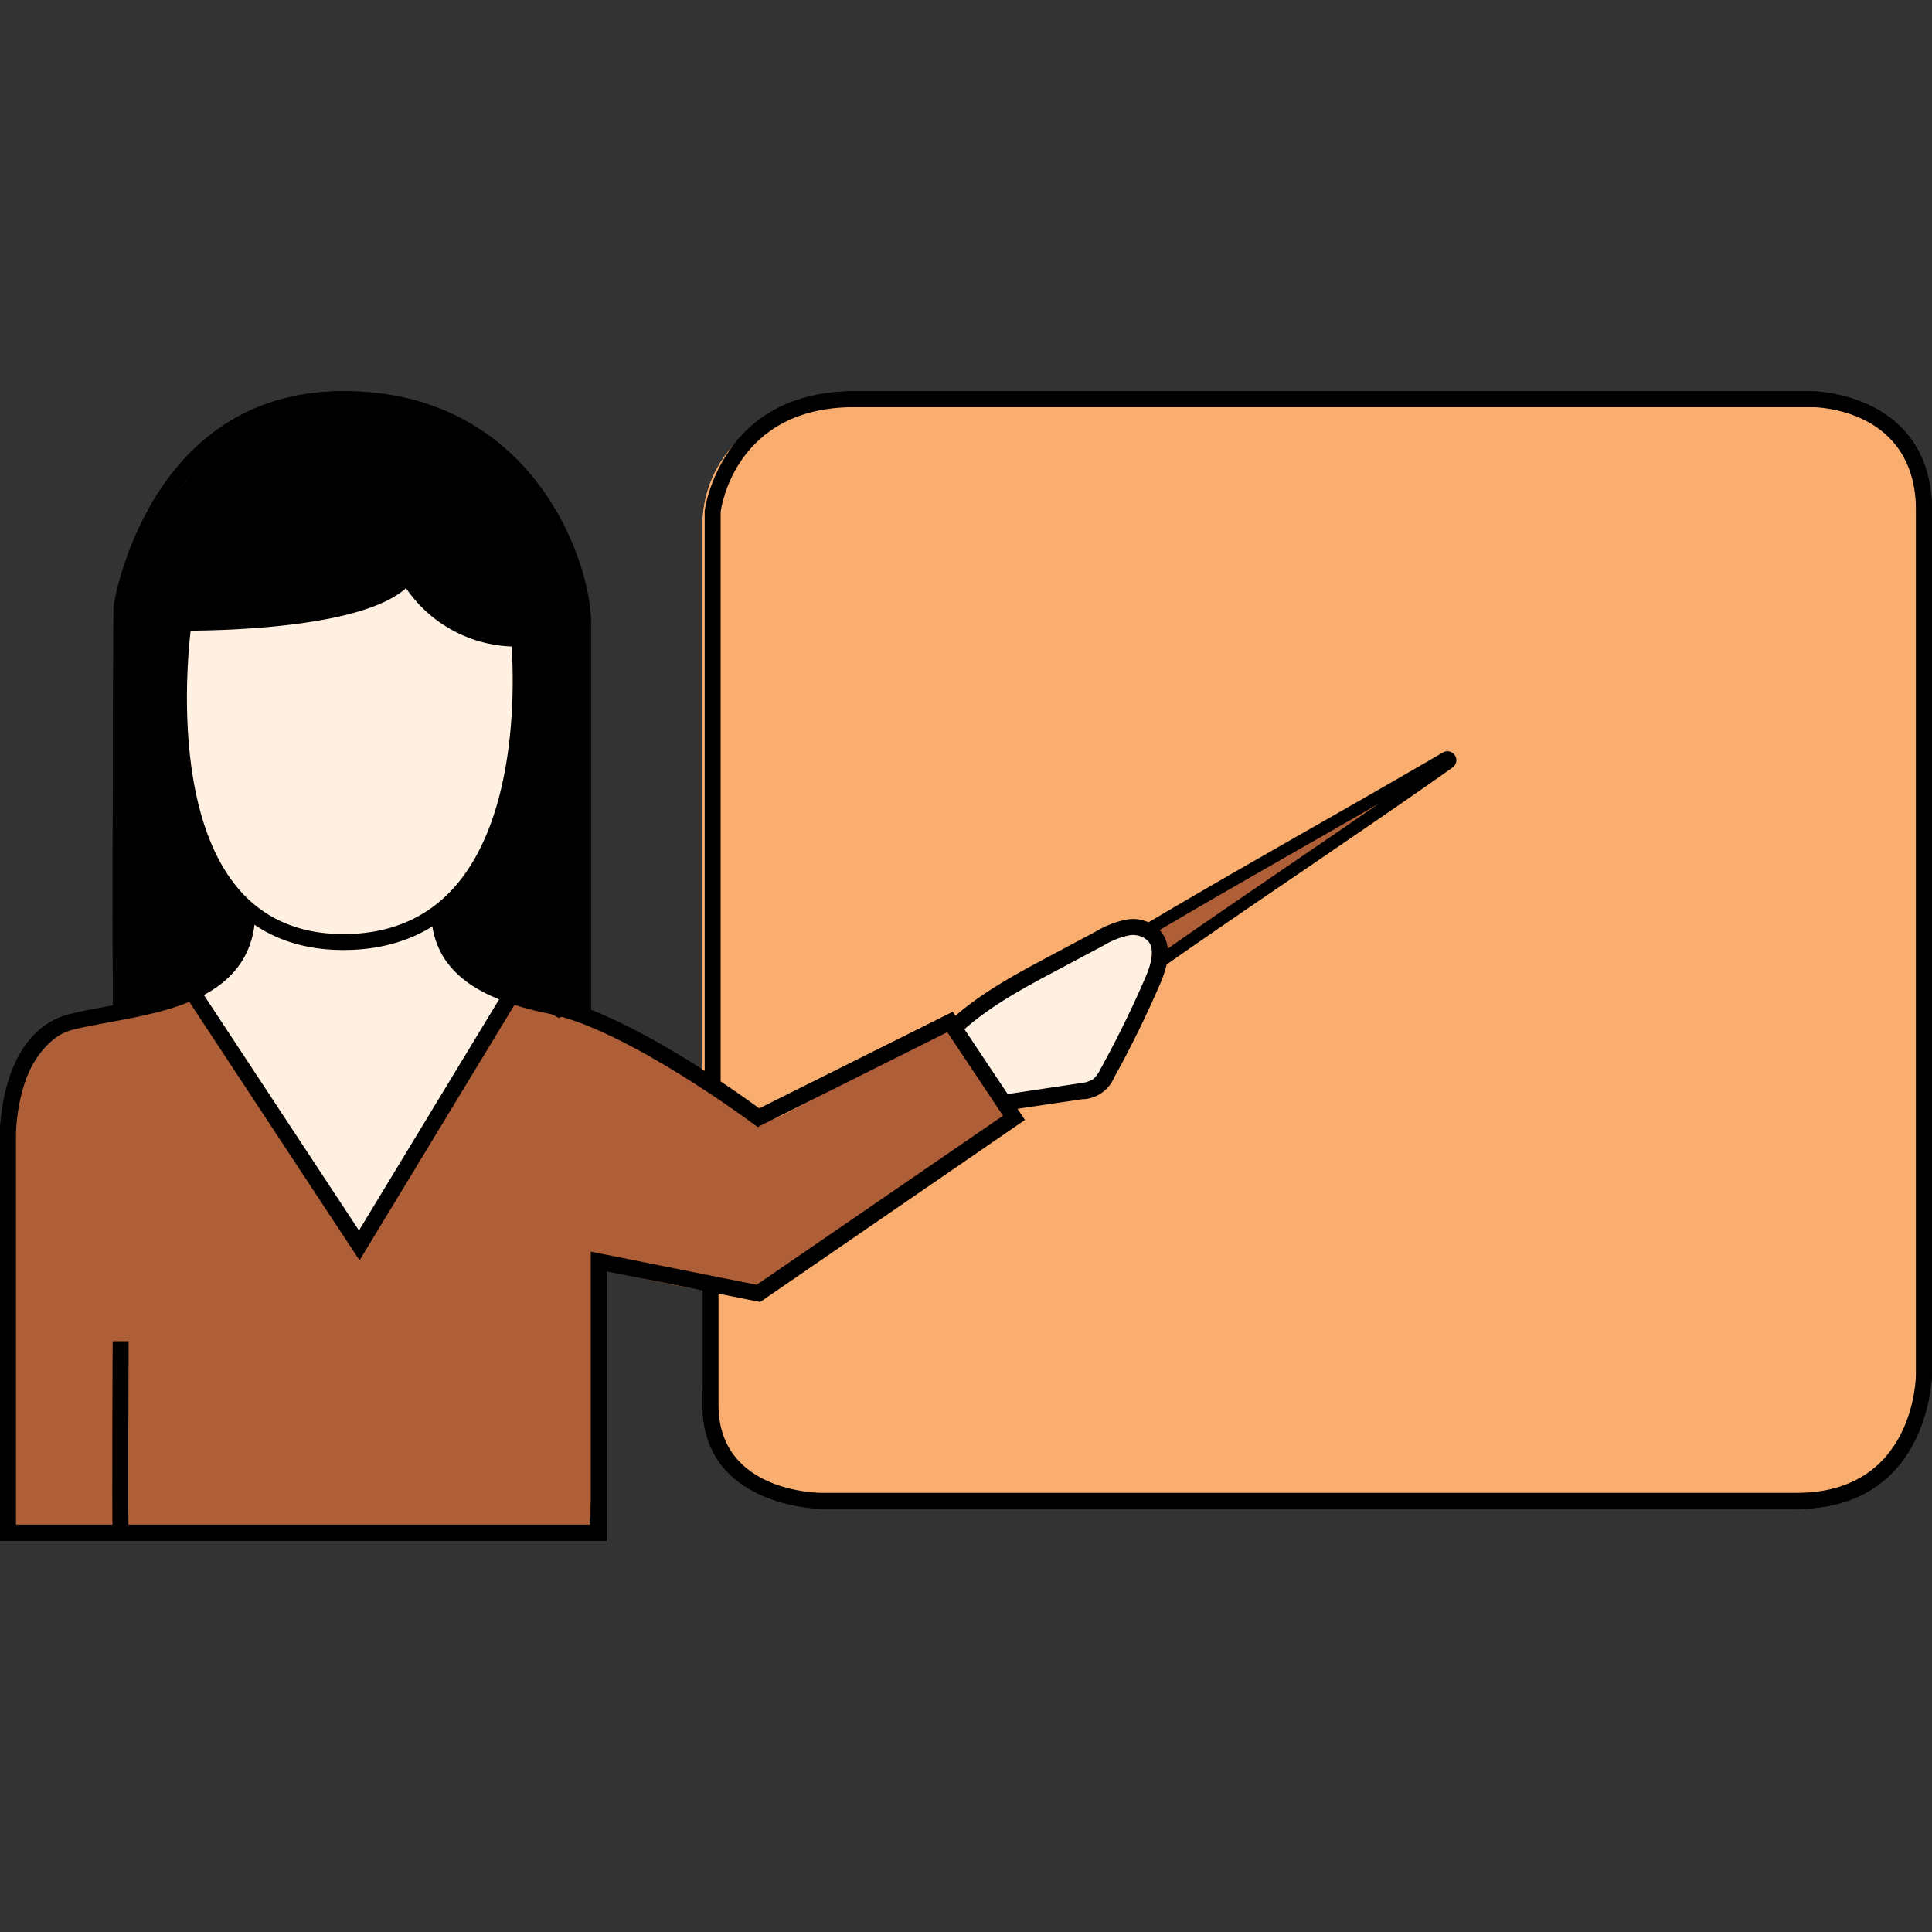 <?xml version="1.0" encoding="UTF-8"?> <svg xmlns="http://www.w3.org/2000/svg" id="_8" data-name="8" viewBox="0 0 400 400"><rect x="0" y="0" width="400" height="400" fill="#333333" stroke="none"/> <defs> <style>.cls-1{fill:#f9ad6e;}.cls-2{fill:#c11a52;}.cls-3{fill:#fff0e1;}.cls-4{fill:#af5f37;}</style> </defs> <path class="cls-1" d="M169.83,84.3H379.17a17.52,17.52,0,0,1,17.52,17.52V286a23.09,23.09,0,0,1-23.09,23.09H168.45a23,23,0,0,1-23-23V108.67A24.38,24.38,0,0,1,169.83,84.3Z"></path> <path class="cls-2" d="M237.62,192.06c20.1-12.53,39-21.94,59.07-34.48,1,.67,2.4-.9,1.84.2a7.59,7.59,0,0,1-2.61,2.58L239,200.68"></path> <path class="cls-3" d="M221.22,197.51c5.3-3,11-6.2,17.13-5.76,1.4,11-4.23,21.57-9.67,31.26a6.44,6.44,0,0,1-2,2.45,6.33,6.33,0,0,1-2.65.7l-14.84,1.71a4.19,4.19,0,0,1-1.8-.06,4,4,0,0,1-1.68-1.34c-3.55-4.11-9.88-10.78-5.83-16.24S215.33,200.9,221.22,197.51Z"></path> <path class="cls-1" d="M121.84,318.45c1.33-18.57,2-37.36,2.08-56q11.13,2.89,22.49,4.81c3.93.67,8.13,1.21,11.75-.45,2.56-1.18,4.52-3.33,6.6-5.24,9.43-8.69,22-13,32.76-20a74.23,74.23,0,0,0,13.26-11.12A45,45,0,0,1,198,210.9q-17.46,10.44-35.56,19.76c-1.75.9-3.82,1.8-5.6,1a8.42,8.42,0,0,1-2.61-2.54,27.53,27.53,0,0,0-7.4-5.69,211.6,211.6,0,0,0-43.78-19.58l1.36,2.75-29,50.48c-13.22-10.75-20.6-26.93-27.29-42.6-1.18-2.75-2.58-5.75-5.31-7-1.9-.84-4.07-.63-6.13-.41-10.34,1.11-21.83,2.83-28.25,11-5.3,6.75-5.59,16-5.65,24.6l-.49,72.36c0,.88-.28,2.17-.28,3.05"></path> <path d="M120.75,132.69c-1.76-15.82-7.84-32.07-20.6-41.59C90.47,83.87,77.74,81.29,65.78,83a38.54,38.54,0,0,0-16.66,6.08c-4.87,3.36-8.62,8.08-12.29,12.72-3.52,4.46-7.11,9-8.9,14.42-1.5,4.52-1.64,9.37-1.75,14.13q-.32,13.51-.44,27-.22,22.73-.21,45.46a35.17,35.17,0,0,0,.9,7.66c6.75-5.72,15.18-5.59,21,1.67,3.34,4.13,5.26,9.17,8.12,13.61a126.31,126.31,0,0,0,11.58,15,67.83,67.83,0,0,0,16.15,1.94,3.44,3.44,0,0,1,.21-.49,45.09,45.09,0,0,1,5-7.18c4.31-7.62,9.11-15,13.43-22.63a3.35,3.35,0,0,1,1.5-1.43c.28-1.67,1.61-3.4,3.51-3.2a23.23,23.23,0,0,1,8.76,3,3.21,3.21,0,0,1,2.49-.25,12.2,12.2,0,0,1,1.65.7c.2-1.07.42-2.15.55-3.23,1.08-9.12.35-18.35.28-27.54C120.62,164.48,122.52,148.51,120.75,132.69Z"></path> <path class="cls-3" d="M76,256.47q15.4-24.15,30.13-48.74C99.47,205.63,94.49,200,91.16,194a5.46,5.46,0,0,1-.79-2.19c-.11-1.74,1.33-3.13,2.56-4.37,5.89-5.9,9.45-13.81,11.39-21.92s2.39-16.5,2.83-24.82c.17-3.36.32-6.86-1-9.93-7.54,1.9-14.53-3.1-19-9.45-.66-.93-1.44-2-2.58-2.09a4,4,0,0,0-2,.57,96.41,96.41,0,0,1-44.65,9.55A121.3,121.3,0,0,0,39,163.17c1.77,10,5.32,20.52,13.61,26.39a27,27,0,0,1-9.29,14.09A6.82,6.82,0,0,0,41.08,206c-.81,1.88.42,4,1.59,5.63l7.79,11.12,24.6,35.08C75.06,256.44,75.94,257.9,76,256.47Z"></path> <path d="M125.62,319H0v-84.3c0-.86.16-21.17,14.48-24.74,2.37-.6,5-1.08,7.79-1.58,12.8-2.34,27.32-5,27.32-20h3.3c0,17.74-17.35,20.9-30,23.21-2.73.5-5.32,1-7.58,1.53-11.81,3-12,21.36-12,21.54v81h119V259.14L156.66,266l51-35L196.13,213.7l-39.28,19.64-.82-.61c-.26-.2-26.34-19.65-42.3-22.84-16.7-3.34-24.47-10.16-24.47-21.46h3.3c0,9.58,6.73,15.2,21.81,18.21,15.26,3.05,38.13,19.39,42.82,22.83l40.07-20,14.94,22.4-54.81,37.69-31.77-6.36Z"></path> <path d="M71.07,196.69c-10.06,0-18.18-3.5-24.12-10.4-16.17-18.78-10.8-56-10.57-57.61l.21-1.41H38c17.89,0,40.38-2.4,44.9-9.18l1.57-2.36,1.28,2.54a24.43,24.43,0,0,0,21.67,12.31h1.49l.15,1.48c.15,1.46,3.57,35.91-12.72,54C90,193.12,81.5,196.69,71.07,196.69Zm-31.6-66.12c-.8,7-3.51,37.9,10,53.57,5.29,6.13,12.56,9.25,21.61,9.25,9.46,0,17.14-3.21,22.84-9.54,13.51-15,12.46-43.3,12-50a27.7,27.7,0,0,1-21.86-12.08C75.45,129.51,49.64,130.49,39.47,130.57Z"></path> <path d="M23.5,209.94c-.31-1.29-.16-53.38,0-84.33.08-.67,7-44.62,47.61-44.62,39.1,0,51.24,35.14,51.24,47.94v80.61H119V128.93c0-7.35-8.33-44.63-47.94-44.63-37.8,0-44.27,41.14-44.33,41.56-.1,32.23-.21,81.3,0,83.45Z"></path> <polygon points="74.44 260.94 38.46 206.31 41.22 204.5 74.32 254.76 104.37 205.2 107.2 206.92 74.44 260.94"></polygon> <path d="M23.32,317.44c-.18-3.31,0-38.28,0-39.76h3.31c0,.37-.17,36.36,0,39.58Z"></path> <path d="M208.55,229.87l-.49-3.27,15.41-2.31a6.76,6.76,0,0,0,2.84-.84,6.38,6.38,0,0,0,1.5-2.06c3.4-6.15,6.54-12.55,9.33-19,1.58-3.66,1.77-6.12.58-7.54a4.53,4.53,0,0,0-4.08-1.17,17,17,0,0,0-5.13,2.06l-9.62,5.12c-7.53,4-15.32,8.16-21.37,14.25l-2.35-2.33c6.4-6.44,14.42-10.71,22.17-14.84l9.62-5.12a19.55,19.55,0,0,1,6.19-2.41,7.72,7.72,0,0,1,7.09,2.31c2.78,3.29,1.29,7.84-.06,11-2.84,6.56-6,13.05-9.48,19.3a7.38,7.38,0,0,1-6.74,4.57Z"></path> <path d="M371.9,312.4H170.25c-.25,0-24.8-.25-24.8-21.49V265.78h3.31v25.13c0,18,20.61,18.18,21.49,18.18H371.9c24.45,0,24.79-23.78,24.79-24.79V105.79c0-21.18-20.61-21.49-21.49-21.49H176.86c-24.62,0-27.55,20.81-27.66,21.69V224.81h-3.3v-119c0-.45,3.36-24.8,31-24.8H375.21c.25,0,24.79.29,24.79,24.8V284.3C400,284.58,399.68,312.4,371.9,312.4Z"></path> <path d="M240.65,200.33l-1.48-2.08c6.35-4.54,17.15-11.91,28.59-19.73,6.05-4.13,12.2-8.33,17.78-12.17L273,173.55c-12.26,7-24.94,14.24-35.24,20.4l-1.31-2.19c10.32-6.17,23-13.42,35.28-20.43,9.3-5.31,18.59-10.61,27-15.53a1.85,1.85,0,0,1,2,3.11c-7.59,5.41-19.73,13.7-31.47,21.72C257.77,188.44,247,195.81,240.65,200.33Z"></path> <path class="cls-1" d="M169.83,84.3H379.17a17.52,17.52,0,0,1,17.52,17.52V286a23.09,23.09,0,0,1-23.09,23.09H168.45a23,23,0,0,1-23-23V108.67A24.38,24.38,0,0,1,169.83,84.3Z"></path> <path class="cls-4" d="M237.62,192.06c20.1-12.53,39-21.94,59.07-34.48,1,.67,2.4-.9,1.84.2a7.59,7.59,0,0,1-2.61,2.58L239,200.68"></path> <path class="cls-3" d="M221.22,197.51c5.3-3,11-6.2,17.13-5.76,1.4,11-4.23,21.57-9.67,31.26a6.44,6.44,0,0,1-2,2.45,6.33,6.33,0,0,1-2.65.7l-14.84,1.71a4.19,4.19,0,0,1-1.8-.06,4,4,0,0,1-1.68-1.34c-3.55-4.11-9.88-10.78-5.83-16.24S215.33,200.9,221.22,197.51Z"></path> <path class="cls-4" d="M121.84,318.45c1.33-18.57,2-37.36,2.08-56q11.13,2.89,22.49,4.81c3.93.67,8.13,1.21,11.75-.45,2.56-1.18,4.52-3.33,6.6-5.24,9.43-8.69,22-13,32.76-20a74.23,74.23,0,0,0,13.26-11.12A45,45,0,0,1,198,210.9q-17.46,10.44-35.56,19.76c-1.75.9-3.82,1.8-5.6,1a8.42,8.42,0,0,1-2.61-2.54,27.53,27.53,0,0,0-7.4-5.69,211.6,211.6,0,0,0-43.78-19.58l1.36,2.75-29,50.48c-13.22-10.75-20.6-26.93-27.29-42.6-1.18-2.75-2.58-5.75-5.31-7-1.9-.84-4.07-.63-6.13-.41-10.34,1.11-21.83,2.83-28.25,11-5.3,6.75-5.59,16-5.65,24.6l-.49,72.36c0,.88-.28,2.17-.28,3.05"></path> <path d="M120.75,132.69c-1.76-15.82-7.84-32.07-20.6-41.59C90.47,83.87,77.74,81.29,65.78,83a38.54,38.54,0,0,0-16.66,6.08c-4.87,3.36-8.62,8.08-12.29,12.72-3.52,4.46-7.11,9-8.9,14.42-1.5,4.52-1.64,9.37-1.75,14.13q-.32,13.51-.44,27-.22,22.73-.21,45.46a35.17,35.17,0,0,0,.9,7.66c6.75-5.72,15.18-5.59,21,1.67,3.34,4.13,5.26,9.17,8.12,13.61a126.31,126.31,0,0,0,11.58,15,67.83,67.83,0,0,0,16.15,1.94,3.44,3.44,0,0,1,.21-.49,45.09,45.09,0,0,1,5-7.18c4.31-7.62,9.11-15,13.43-22.63a3.35,3.35,0,0,1,1.5-1.43c.28-1.67,1.61-3.4,3.51-3.2a23.23,23.23,0,0,1,8.76,3,3.21,3.21,0,0,1,2.49-.25,12.2,12.2,0,0,1,1.65.7c.2-1.07.42-2.15.55-3.23,1.08-9.12.35-18.35.28-27.54C120.62,164.48,122.52,148.51,120.75,132.69Z"></path> <path class="cls-3" d="M76,256.47q15.4-24.15,30.13-48.74C99.47,205.63,94.49,200,91.16,194a5.46,5.46,0,0,1-.79-2.19c-.11-1.74,1.33-3.13,2.56-4.37,5.89-5.9,9.45-13.81,11.39-21.92s2.39-16.5,2.83-24.82c.17-3.36.32-6.86-1-9.93-7.54,1.9-14.53-3.1-19-9.45-.66-.93-1.44-2-2.58-2.09a4,4,0,0,0-2,.57,96.41,96.41,0,0,1-44.65,9.55A121.3,121.3,0,0,0,39,163.17c1.77,10,5.32,20.52,13.61,26.39a27,27,0,0,1-9.29,14.09A6.82,6.82,0,0,0,41.08,206c-.81,1.88.42,4,1.59,5.63l7.79,11.12,24.6,35.08C75.06,256.44,75.94,257.9,76,256.47Z"></path> <path d="M125.62,319H0v-84.3c0-.86.16-21.17,14.48-24.74,2.37-.6,5-1.08,7.79-1.58,12.8-2.34,27.32-5,27.32-20h3.3c0,17.74-17.35,20.9-30,23.21-2.73.5-5.32,1-7.58,1.53-11.81,3-12,21.36-12,21.54v81h119V259.14L156.66,266l51-35L196.13,213.7l-39.28,19.64-.82-.61c-.26-.2-26.34-19.65-42.3-22.84-16.7-3.34-24.47-10.16-24.47-21.46h3.3c0,9.58,6.73,15.2,21.81,18.21,15.26,3.05,38.13,19.39,42.82,22.83l40.07-20,14.94,22.4-54.81,37.69-31.77-6.36Z"></path> <path d="M71.07,196.69c-10.06,0-18.18-3.5-24.12-10.4-16.17-18.78-10.8-56-10.57-57.61l.21-1.41H38c17.89,0,40.38-2.4,44.9-9.18l1.57-2.36,1.28,2.54a24.43,24.43,0,0,0,21.67,12.31h1.49l.15,1.48c.15,1.46,3.57,35.91-12.72,54C90,193.12,81.5,196.69,71.07,196.69Zm-31.6-66.12c-.8,7-3.51,37.9,10,53.57,5.29,6.13,12.56,9.25,21.61,9.25,9.46,0,17.14-3.21,22.84-9.54,13.51-15,12.46-43.3,12-50a27.7,27.7,0,0,1-21.86-12.08C75.45,129.51,49.64,130.49,39.47,130.57Z"></path> <path d="M23.5,209.94c-.31-1.29-.16-53.38,0-84.33.08-.67,7-44.62,47.61-44.62,39.1,0,51.24,35.14,51.24,47.94v80.61H119V128.93c0-7.35-8.33-44.63-47.94-44.63-37.8,0-44.27,41.14-44.33,41.56-.1,32.23-.21,81.3,0,83.45Z"></path> <polygon points="74.44 260.94 38.46 206.31 41.22 204.5 74.32 254.76 104.37 205.2 107.2 206.92 74.44 260.94"></polygon> <path d="M23.32,317.44c-.18-3.31,0-38.28,0-39.76h3.31c0,.37-.17,36.36,0,39.58Z"></path> <path d="M208.55,229.87l-.49-3.27,15.41-2.31a6.76,6.76,0,0,0,2.84-.84,6.38,6.38,0,0,0,1.5-2.06c3.4-6.15,6.54-12.55,9.33-19,1.58-3.66,1.77-6.12.58-7.54a4.53,4.53,0,0,0-4.08-1.17,17,17,0,0,0-5.13,2.06l-9.62,5.12c-7.53,4-15.32,8.16-21.37,14.25l-2.35-2.33c6.4-6.44,14.42-10.71,22.17-14.84l9.62-5.12a19.55,19.55,0,0,1,6.19-2.41,7.72,7.72,0,0,1,7.09,2.31c2.78,3.29,1.29,7.84-.06,11-2.84,6.56-6,13.05-9.48,19.3a7.38,7.38,0,0,1-6.74,4.57Z"></path> <path d="M371.9,312.4H170.25c-.25,0-24.8-.25-24.8-21.49V265.78h3.31v25.13c0,18,20.61,18.18,21.49,18.18H371.9c24.45,0,24.79-23.78,24.79-24.79V105.79c0-21.18-20.61-21.49-21.49-21.49H176.86c-24.62,0-27.55,20.81-27.66,21.69V224.81h-3.3v-119c0-.45,3.36-24.8,31-24.8H375.21c.25,0,24.79.29,24.79,24.8V284.3C400,284.58,399.68,312.4,371.9,312.4Z"></path> <path d="M240.65,200.33l-1.48-2.08c6.35-4.54,17.15-11.91,28.59-19.73,6.05-4.13,12.2-8.33,17.78-12.17L273,173.55c-12.26,7-24.94,14.24-35.24,20.4l-1.31-2.19c10.32-6.17,23-13.42,35.28-20.43,9.3-5.31,18.59-10.61,27-15.53a1.85,1.85,0,0,1,2,3.11c-7.59,5.41-19.73,13.7-31.47,21.72C257.77,188.44,247,195.81,240.65,200.33Z"></path> </svg> 